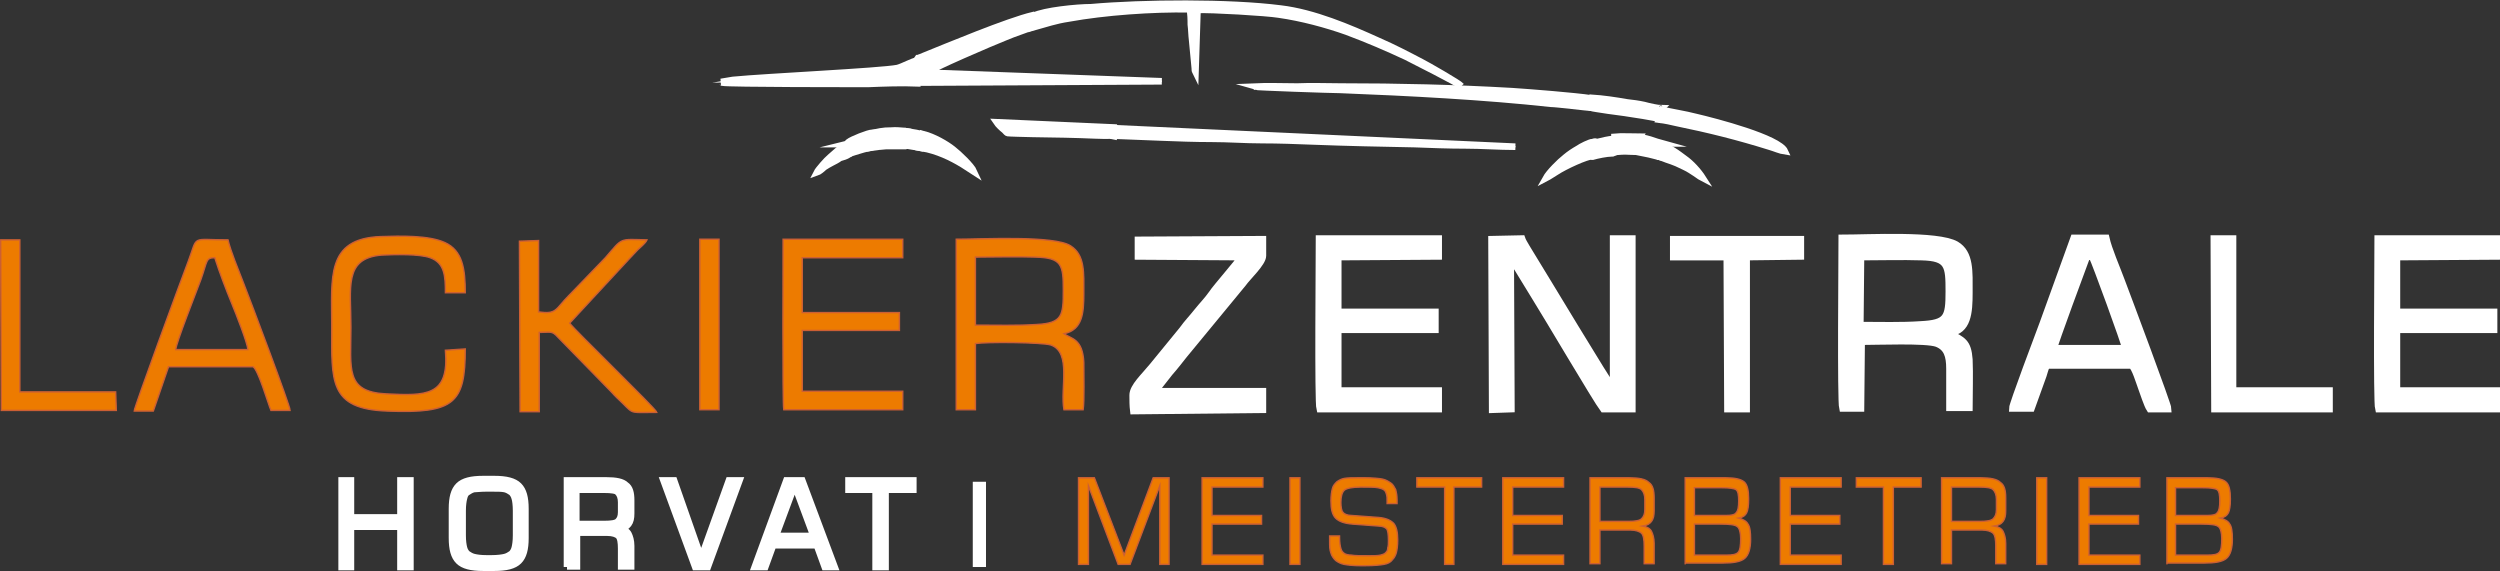 <?xml version="1.0" encoding="utf-8"?>
<!-- Generator: Adobe Illustrator 24.2.3, SVG Export Plug-In . SVG Version: 6.00 Build 0)  -->
<svg version="1.1" id="Ebene_1" xmlns="http://www.w3.org/2000/svg" xmlns:xlink="http://www.w3.org/1999/xlink" x="0px" y="0px"
	 viewBox="0 0 378.3 86.4" style="enable-background:new 0 0 378.3 86.4;" xml:space="preserve">
<rect x="0" y="0" width="378.3" height="86.4" fill="#333333" stroke="none"/>
<style type="text/css">
	.st0{fill-rule:evenodd;clip-rule:evenodd;fill:#ED7B00;}
	.st1{fill:#ED7B00;stroke:#CC5F34;stroke-width:0.216;stroke-miterlimit:22.926;}
	.st2{fill-rule:evenodd;clip-rule:evenodd;fill:#FFFFFF;stroke:#FFFFFF;stroke-miterlimit:10;}
	.st3{fill:#FFFFFF;stroke:#FFFFFF;stroke-width:0.216;stroke-miterlimit:22.926;}
	.st4{fill:#FFFFFF;stroke:#FFFFFF;stroke-miterlimit:10;}
	.st5{fill:#ED7B00;}
	.st6{fill:#FFFFFF;stroke:#FFFFFF;stroke-width:2;stroke-miterlimit:10;}
</style>
<path class="st0" d="M161,50.5c2.8-0.6,3-3.1,3-6.1c0-3.1,0.2-5.8-2-7.2c-2.5-1.6-13.4-1-17.3-1l0,25.8h2.9l0-10
	c1.5-0.3,10.2-0.2,11.4,0.2c3.2,1.1,1.4,6.6,2,9.8l2.9,0c0.2-1.1,0.1-5.8,0.1-7.2C163.8,51.2,162.1,51.3,161,50.5z M147.6,49.2
	l0-10.3c3,0,6.1-0.1,9.1,0c4,0.1,4.2,1.2,4.2,5c0,3.8-0.1,5-4,5.2C153.9,49.3,150.6,49.2,147.6,49.2z"/>
<path class="st1" d="M161,50.5c2.8-0.6,3-3.1,3-6.1c0-3.1,0.2-5.8-2-7.2c-2.5-1.6-13.4-1-17.3-1l0,25.8h2.9l0-10
	c1.5-0.3,10.2-0.2,11.4,0.2c3.2,1.1,1.4,6.6,2,9.8l2.9,0c0.2-1.1,0.1-5.8,0.1-7.2C163.8,51.2,162.1,51.3,161,50.5z M147.6,49.2
	l0-10.3c3,0,6.1-0.1,9.1,0c4,0.1,4.2,1.2,4.2,5c0,3.8-0.1,5-4,5.2C153.9,49.3,150.6,49.2,147.6,49.2z"/>
<path class="st0" d="M121.4,39l15.2,0v-2.8l-18.1,0c0,1.7-0.1,24.8,0.1,25.8l18,0l0-2.8l-15.2,0l0-9.2l14.7,0l0-2.7l-14.7,0
	L121.4,39z"/>
<path class="st1" d="M121.4,39l15.2,0v-2.8l-18.1,0c0,1.7-0.1,24.8,0.1,25.8l18,0l0-2.8l-15.2,0l0-9.2l14.7,0l0-2.7l-14.7,0
	L121.4,39z"/>
<path class="st0" d="M67.4,53c0.6,7-2.9,6.9-9,6.6c-6.2-0.3-5.3-3.8-5.3-10.1c0-6-1.1-10.4,4.6-10.9c1.9-0.1,5.8-0.2,7.4,0.4
	c2.2,0.8,2.3,2.8,2.3,5.3l3,0c0-3.6-0.4-6.4-3.1-7.6c-2.4-1.1-6.7-1-9.7-0.9c-8.3,0.3-7.4,6.2-7.4,13.6c0,8.2-0.5,12.5,8.4,12.8
	c10.2,0.4,11.8-1.2,11.8-9.4L67.4,53z"/>
<path class="st1" d="M67.4,53c0.6,7-2.9,6.9-9,6.6c-6.2-0.3-5.3-3.8-5.3-10.1c0-6-1.1-10.4,4.6-10.9c1.9-0.1,5.8-0.2,7.4,0.4
	c2.2,0.8,2.3,2.8,2.3,5.3l3,0c0-3.6-0.4-6.4-3.1-7.6c-2.4-1.1-6.7-1-9.7-0.9c-8.3,0.3-7.4,6.2-7.4,13.6c0,8.2-0.5,12.5,8.4,12.8
	c10.2,0.4,11.8-1.2,11.8-9.4L67.4,53z"/>
<path class="st0" d="M25.5,55.5l12.8,0c0.8,0.5,2.2,5.4,2.7,6.6l2.9,0c0-0.7-6-16.6-7.1-19.4c-0.7-1.8-1.9-4.7-2.3-6.4
	c-5.7,0-4.5-0.8-6,3.2c-1.3,3.4-8.2,22.2-8.2,22.7l2.9,0L25.5,55.5z M26.6,52.9c0-0.9,3.1-8.7,3.8-10.6c1-2.8,0.7-3.3,2.1-3.3
	c0.7,2.2,1.7,4.8,2.6,7c0.5,1.2,2.4,6,2.4,6.9L26.6,52.9z"/>
<path class="st1" d="M25.5,55.5l12.8,0c0.8,0.5,2.2,5.4,2.7,6.6l2.9,0c0-0.7-6-16.6-7.1-19.4c-0.7-1.8-1.9-4.7-2.3-6.4
	c-5.7,0-4.5-0.8-6,3.2c-1.3,3.4-8.2,22.2-8.2,22.7l2.9,0L25.5,55.5z M26.6,52.9c0-0.9,3.1-8.7,3.8-10.6c1-2.8,0.7-3.3,2.1-3.3
	c0.7,2.2,1.7,4.8,2.6,7c0.5,1.2,2.4,6,2.4,6.9L26.6,52.9z"/>
<path class="st0" d="M95,39.4c0.6-0.6,0.9-1,1.5-1.6c0.5-0.5,1.1-0.9,1.4-1.5c-4.3-0.1-3.6-0.4-6.3,2.7l-5.5,5.7
	c-2.1,2.1-1.8,2.9-4.6,2.5l0-10.8l-2.9,0.1l0.1,25.8l2.9,0l0-12c1.7,0,1.9-0.3,2.8,0.7l8.2,8.4c0.5,0.6,1.1,1.1,1.7,1.7
	c1.6,1.6,1.1,1.3,5.1,1.3c-0.2-0.6-12.5-12.5-13.2-13.5L95,39.4z"/>
<path class="st1" d="M95,39.4c0.6-0.6,0.9-1,1.5-1.6c0.5-0.5,1.1-0.9,1.4-1.5c-4.3-0.1-3.6-0.4-6.3,2.7l-5.5,5.7
	c-2.1,2.1-1.8,2.9-4.6,2.5l0-10.8l-2.9,0.1l0.1,25.8l2.9,0l0-12c1.7,0,1.9-0.3,2.8,0.7l8.2,8.4c0.5,0.6,1.1,1.1,1.7,1.7
	c1.6,1.6,1.1,1.3,5.1,1.3c-0.2-0.6-12.5-12.5-13.2-13.5L95,39.4z"/>
<polygon class="st0" points="0.2,62.1 17.6,62.1 17.5,59.3 3,59.3 3,36.3 0.1,36.3 "/>
<polygon class="st1" points="0.2,62.1 17.6,62.1 17.5,59.3 3,59.3 3,36.3 0.1,36.3 "/>
<rect x="105.9" y="36.2" class="st0" width="2.9" height="25.8"/>
<rect x="105.9" y="36.2" class="st1" width="2.9" height="25.8"/>
<path class="st2" d="M228.6,39.3c0,0,0.1,0.1,0.1,0.1l0.3,0.3c0.1,0.1,0.2,0.2,0.3,0.4l3,4.9c1.4,2.2,9.3,15.6,10.3,16.9l4.4,0
	l0-25.8l-2.9,0l0,22.6c-0.5-0.4-10.7-17.4-12.2-19.8c-0.4-0.7-1.4-2.2-1.6-2.8l-4.6,0.1l0.1,25.8l2.9-0.1L228.6,39.3z"/>
<path class="st3" d="M228.6,39.3c0,0,0.1,0.1,0.1,0.1l0.3,0.3c0.1,0.1,0.2,0.2,0.3,0.4l3,4.9c1.4,2.2,9.3,15.6,10.3,16.9l4.4,0
	l0-25.8l-2.9,0l0,22.6c-0.5-0.4-10.7-17.4-12.2-19.8c-0.4-0.7-1.4-2.2-1.6-2.8l-4.6,0.1l0.1,25.8l2.9-0.1L228.6,39.3z"/>
<path class="st2" d="M295,50.4c2.8-0.3,3-3.1,3-6.1c0-3.2,0.2-6-2-7.3c-2.8-1.6-13.3-1-17.3-1c0,3.2-0.2,24.6,0.1,25.8l2.8,0
	l0.1-10.1c2.3,0,9.8-0.3,11.4,0.3c1.5,0.6,1.9,1.8,1.9,3.8c0,2,0,3.9,0,5.9l3,0c0-2.3,0.1-5.1,0-7.3C297.8,51.7,297,51.5,295,50.4z
	 M281.6,38.9c3,0,6.2-0.1,9.2,0c4,0.1,4.1,1.3,4.1,5.2c0,4-0.3,4.8-4.3,5c-2.9,0.2-6.1,0.1-9.1,0.1L281.6,38.9z"/>
<path class="st3" d="M295,50.4c2.8-0.3,3-3.1,3-6.1c0-3.2,0.2-6-2-7.3c-2.8-1.6-13.3-1-17.3-1c0,3.2-0.2,24.6,0.1,25.8l2.8,0
	l0.1-10.1c2.3,0,9.8-0.3,11.4,0.3c1.5,0.6,1.9,1.8,1.9,3.8c0,2,0,3.9,0,5.9l3,0c0-2.3,0.1-5.1,0-7.3C297.8,51.7,297,51.5,295,50.4z
	 M281.6,38.9c3,0,6.2-0.1,9.2,0c4,0.1,4.1,1.3,4.1,5.2c0,4-0.3,4.8-4.3,5c-2.9,0.2-6.1,0.1-9.1,0.1L281.6,38.9z"/>
<path class="st2" d="M202.5,38.9l15.2-0.1l0-2.7l-18.1,0c0,3.1-0.2,24.7,0.1,25.8l18,0l0-2.8l-15.2,0l0-9.2l14.7,0l0-2.7l-14.7,0
	L202.5,38.9z"/>
<path class="st3" d="M202.5,38.9l15.2-0.1l0-2.7l-18.1,0c0,3.1-0.2,24.7,0.1,25.8l18,0l0-2.8l-15.2,0l0-9.2l14.7,0l0-2.7l-14.7,0
	L202.5,38.9z"/>
<path class="st2" d="M362.7,38.9l15.2-0.1l0-2.7l-18.1,0c0,3.1-0.2,24.7,0.1,25.8l18,0l0-2.8l-15.2,0l0-9.2l14.7,0l0-2.7l-14.7,0
	L362.7,38.9z"/>
<path class="st3" d="M362.7,38.9l15.2-0.1l0-2.7l-18.1,0c0,3.1-0.2,24.7,0.1,25.8l18,0l0-2.8l-15.2,0l0-9.2l14.7,0l0-2.7l-14.7,0
	L362.7,38.9z"/>
<path class="st2" d="M309.2,56.8c0.3-0.9,0.3-1.4,0.8-1.5l12.5,0c0.5,0.1,1.3,2.8,1.5,3.3c0.3,0.8,0.9,2.7,1.3,3.3h2.8
	c0-0.6-6-16.6-7.1-19.5c-0.7-1.9-1.9-4.6-2.3-6.4l-4.9,0l-4.7,13c-0.6,1.6-4.6,12.2-4.6,12.8l2.9,0L309.2,56.8z M310.8,52.7
	c0.1-0.7,4.4-12.3,5-13.9l0.8,0.1c0.4,0.7,5,13.3,5,13.8L310.8,52.7z"/>
<path class="st3" d="M309.2,56.8c0.3-0.9,0.3-1.4,0.8-1.5l12.5,0c0.5,0.1,1.3,2.8,1.5,3.3c0.3,0.8,0.9,2.7,1.3,3.3h2.8
	c0-0.6-6-16.6-7.1-19.5c-0.7-1.9-1.9-4.6-2.3-6.4l-4.9,0l-4.7,13c-0.6,1.6-4.6,12.2-4.6,12.8l2.9,0L309.2,56.8z M310.8,52.7
	c0.1-0.7,4.4-12.3,5-13.9l0.8,0.1c0.4,0.7,5,13.3,5,13.8L310.8,52.7z"/>
<path class="st2" d="M191.1,62l0-2.8l-16.3,0l2.2-2.8c0.8-0.9,1.4-1.7,2.2-2.7l8.9-10.8c0.7-1,3-3.1,3-4.2c0-0.8,0-1.6,0-2.5
	l-18.9,0.1l0,2.5l15.6,0.1c-0.3,0.6-3.9,4.7-4.4,5.5c-0.7,1-1.5,1.8-2.3,2.8c-0.7,0.9-1.5,1.7-2.2,2.7l-4.5,5.5
	c-1.3,1.6-3,3.1-3,4.4c0,0.7,0,1.6,0.1,2.4L191.1,62z"/>
<path class="st3" d="M191.1,62l0-2.8l-16.3,0l2.2-2.8c0.8-0.9,1.4-1.7,2.2-2.7l8.9-10.8c0.7-1,3-3.1,3-4.2c0-0.8,0-1.6,0-2.5
	l-18.9,0.1l0,2.5l15.6,0.1c-0.3,0.6-3.9,4.7-4.4,5.5c-0.7,1-1.5,1.8-2.3,2.8c-0.7,0.9-1.5,1.7-2.2,2.7l-4.5,5.5
	c-1.3,1.6-3,3.1-3,4.4c0,0.7,0,1.6,0.1,2.4L191.1,62z"/>
<polygon class="st2" points="253.2,38.9 261.3,38.9 261.4,61.9 264.3,61.9 264.3,38.9 272.5,38.8 272.5,36.2 253.2,36.2 "/>
<polygon class="st3" points="253.2,38.9 261.3,38.9 261.4,61.9 264.3,61.9 264.3,38.9 272.5,38.8 272.5,36.2 253.2,36.2 "/>
<polygon class="st2" points="335.1,61.9 352.5,61.9 352.5,59.1 337.9,59.1 337.9,36.1 335,36.1 "/>
<polygon class="st3" points="335.1,61.9 352.5,61.9 352.5,59.1 337.9,59.1 337.9,36.1 335,36.1 "/>
<path class="st2" d="M244.3,20.7c0,0.6,0.1,1.2,0.1,1.9c0.1,0,0,0,0.1,0.1c0.2,0.1-0.1,0,0.1,0c0,0-0.1,0.1-0.1,0.1L244,23
	c0,0,0,0-0.1,0c0.7,0,1.3-0.1,2-0.1c0.4,0,1.5,0.1,1.8,0l0.3-0.1c0-0.4-0.1-1.8,0.1-2.1C247.4,20.7,245.2,20.6,244.3,20.7z"/>
<path class="st3" d="M244.3,20.7c0,0.6,0.1,1.2,0.1,1.9c0.1,0,0,0,0.1,0.1c0.2,0.1-0.1,0,0.1,0c0,0-0.1,0.1-0.1,0.1L244,23
	c0,0,0,0-0.1,0c0.7,0,1.3-0.1,2-0.1c0.4,0,1.5,0.1,1.8,0l0.3-0.1c0-0.4-0.1-1.8,0.1-2.1C247.4,20.7,245.2,20.6,244.3,20.7z"/>
<path class="st2" d="M134.3,22.1l2.7,0c0.3-0.1,0.2,0,0.4-0.1l0-2.1c-0.5-0.1-2.6-0.3-3.1,0c0.3,0.1,0.7,0.1,1.1,0.1
	c-0.2-0.1-0.1-0.1-0.1,0.1l0,1.8c0,0.3,0,0.1,0.1,0.1c-0.2,0-0.4,0-0.6,0C134.3,21.9,134.4,22,134.3,22.1z"/>
<path class="st3" d="M134.3,22.1l2.7,0c0.3-0.1,0.2,0,0.4-0.1l0-2.1c-0.5-0.1-2.6-0.3-3.1,0c0.3,0.1,0.7,0.1,1.1,0.1
	c-0.2-0.1-0.1-0.1-0.1,0.1l0,1.8c0,0.3,0,0.1,0.1,0.1c-0.2,0-0.4,0-0.6,0C134.3,21.9,134.4,22,134.3,22.1z"/>
<path class="st2" d="M128.1,21.8c0.4-0.1,0.1,0,0.2,0c0,0.1,0,0,0,0.1l0.1,1.4c0.6-0.2,1.2-0.4,1.9-0.6c0.6-0.2,1.3-0.3,1.9-0.5
	c0.3-0.3-0.1-1.6,0.1-2.1l-0.3,0c-0.6,0-3.1,1-3.6,1.4L128.1,21.8C128.2,21.8,128.1,21.8,128.1,21.8z"/>
<path class="st3" d="M128.1,21.8c0.4-0.1,0.1,0,0.2,0c0,0.1,0,0,0,0.1l0.1,1.4c0.6-0.2,1.2-0.4,1.9-0.6c0.6-0.2,1.3-0.3,1.9-0.5
	c0.3-0.3-0.1-1.6,0.1-2.1l-0.3,0c-0.6,0-3.1,1-3.6,1.4L128.1,21.8C128.2,21.8,128.1,21.8,128.1,21.8z"/>
<path class="st2" d="M251.1,18.1c0.8,0.1,1.8,0.3,2.6,0.5c4.9,1,9.3,2.1,14.1,3.6c0.7,0.2,1.6,0.6,2.3,0.7c-0.9-2-10.5-4.5-13.5-5.2
	c-1.5-0.4-4-0.8-5.2-1.1c-0.1,0.1,0,0-0.1,0.2c0,0,0,0.2,0,0.2C251.3,18.3,251.4,17.5,251.1,18.1z"/>
<path class="st3" d="M251.1,18.1c0.8,0.1,1.8,0.3,2.6,0.5c4.9,1,9.3,2.1,14.1,3.6c0.7,0.2,1.6,0.6,2.3,0.7c-0.9-2-10.5-4.5-13.5-5.2
	c-1.5-0.4-4-0.8-5.2-1.1c-0.1,0.1,0,0-0.1,0.2c0,0,0,0.2,0,0.2C251.3,18.3,251.4,17.5,251.1,18.1z"/>
<path class="st2" d="M139.5,22.4c2.3,0.4,4.4,1.4,6.2,2.5l1.7,1.1c-0.4-0.9-2.3-2.7-3.2-3.4c-1-0.8-2.9-1.9-4.5-2.3
	c0,0.3-0.1,0.2-0.1,0.5V22C139.6,22.3,139.7,22.2,139.5,22.4z"/>
<path class="st3" d="M139.5,22.4c2.3,0.4,4.4,1.4,6.2,2.5l1.7,1.1c-0.4-0.9-2.3-2.7-3.2-3.4c-1-0.8-2.9-1.9-4.5-2.3
	c0,0.3-0.1,0.2-0.1,0.5V22C139.6,22.3,139.7,22.2,139.5,22.4z"/>
<path class="st2" d="M251.3,23.8c1.5,0.6,1.7,0.5,3.5,1.4c1.3,0.6,2.5,1.6,2.9,1.8c-0.7-1.1-1.8-2.3-2.8-3c-0.7-0.5-0.9-0.7-1.7-1.2
	c-0.6-0.4-1.2-0.6-2-1l-0.3,0l0.1,0.2c0,0,0,0,0,0.1c0.1,0.5-0.1,1,0.1,1.6C251.4,23.7,251.4,23.5,251.3,23.8z"/>
<path class="st3" d="M251.3,23.8c1.5,0.6,1.7,0.5,3.5,1.4c1.3,0.6,2.5,1.6,2.9,1.8c-0.7-1.1-1.8-2.3-2.8-3c-0.7-0.5-0.9-0.7-1.7-1.2
	c-0.6-0.4-1.2-0.6-2-1l-0.3,0l0.1,0.2c0,0,0,0,0,0.1c0.1,0.5-0.1,1,0.1,1.6C251.4,23.7,251.4,23.5,251.3,23.8z"/>
<path class="st2" d="M168,20.5l0.7,0c0-0.2,0-0.4,0-0.6c0-0.3,0.1-0.4,0-0.6l-17.9-0.8c0.2,0.3,0.8,0.9,1.2,1.2
	c0.6,0.6,0.1,0.4,2,0.5c2.9,0.1,6.6,0.1,9.4,0.2C164,20.4,167.4,20.6,168,20.5z"/>
<path class="st3" d="M168,20.5l0.7,0c0-0.2,0-0.4,0-0.6c0-0.3,0.1-0.4,0-0.6l-17.9-0.8c0.2,0.3,0.8,0.9,1.2,1.2
	c0.6,0.6,0.1,0.4,2,0.5c2.9,0.1,6.6,0.1,9.4,0.2C164,20.4,167.4,20.6,168,20.5z"/>
<path class="st2" d="M128.4,23.4l-0.1-1.4c0-0.1,0,0,0-0.1c-0.1,0,0.1-0.1-0.2,0c-0.6,0.1-2,1.5-2.5,1.9c-0.5,0.4-1.8,1.9-2,2.3
	c0.3-0.1,0.8-0.5,1.1-0.8c0.3-0.2,0.8-0.5,1.2-0.7c0.4-0.2,0.8-0.4,1.2-0.7C127.5,23.8,128.1,23.6,128.4,23.4z"/>
<path class="st3" d="M128.4,23.4l-0.1-1.4c0-0.1,0,0,0-0.1c-0.1,0,0.1-0.1-0.2,0c-0.6,0.1-2,1.5-2.5,1.9c-0.5,0.4-1.8,1.9-2,2.3
	c0.3-0.1,0.8-0.5,1.1-0.8c0.3-0.2,0.8-0.5,1.2-0.7c0.4-0.2,0.8-0.4,1.2-0.7C127.5,23.8,128.1,23.6,128.4,23.4z"/>
<path class="st2" d="M240.7,16.3l0.1,0c0-0.4-0.1-1.1,0.1-1.4c-2.8-0.4-9.1-0.9-12.1-1.1c-8.7-0.5-17.2-0.7-25.9-0.7
	c-2.2,0-4.4-0.1-6.6,0c-2.2,0-4.4-0.1-6.6,0c0.3,0.1,11.8,0.5,13.1,0.5c10.3,0.4,21.8,1,31.9,2.1C235.5,15.7,240.4,16.3,240.7,16.3z
	"/>
<path class="st3" d="M240.7,16.3l0.1,0c0-0.4-0.1-1.1,0.1-1.4c-2.8-0.4-9.1-0.9-12.1-1.1c-8.7-0.5-17.2-0.7-25.9-0.7
	c-2.2,0-4.4-0.1-6.6,0c-2.2,0-4.4-0.1-6.6,0c0.3,0.1,11.8,0.5,13.1,0.5c10.3,0.4,21.8,1,31.9,2.1C235.5,15.7,240.4,16.3,240.7,16.3z
	"/>
<path class="st2" d="M168,20.5l7.6,0.3c2.6,0.1,5.1,0.2,7.7,0.2c2.6,0,5.1,0.2,7.7,0.2c2.5,0,5.2,0.1,7.7,0.2
	c5.1,0.2,10.2,0.3,15.3,0.4c2.6,0.1,5.2,0.2,7.7,0.2c2.5,0,5.1,0.2,7.6,0.2l-60.8-2.8c0.1,0.2,0,0.2,0,0.6c0,0.2,0,0.4,0,0.6
	L168,20.5z"/>
<path class="st3" d="M168,20.5l7.6,0.3c2.6,0.1,5.1,0.2,7.7,0.2c2.6,0,5.1,0.2,7.7,0.2c2.5,0,5.2,0.1,7.7,0.2
	c5.1,0.2,10.2,0.3,15.3,0.4c2.6,0.1,5.2,0.2,7.7,0.2c2.5,0,5.1,0.2,7.6,0.2l-60.8-2.8c0.1,0.2,0,0.2,0,0.6c0,0.2,0,0.4,0,0.6
	L168,20.5z"/>
<path class="st2" d="M132,20.2l0.3,0c-0.3,0.5,0.1,1.8-0.1,2.1l2.2-0.3c0.1-0.1,0-0.1,0.6-0.1c0.2,0,0.4,0,0.6,0c0,0,0,0.2-0.1-0.1
	l0-1.8c0.1-0.2-0.1-0.2,0.1-0.1c-0.4,0-0.8,0-1.1-0.1C134.1,19.7,132.3,20,132,20.2z"/>
<path class="st3" d="M132,20.2l0.3,0c-0.3,0.5,0.1,1.8-0.1,2.1l2.2-0.3c0.1-0.1,0-0.1,0.6-0.1c0.2,0,0.4,0,0.6,0c0,0,0,0.2-0.1-0.1
	l0-1.8c0.1-0.2-0.1-0.2,0.1-0.1c-0.4,0-0.8,0-1.1-0.1C134.1,19.7,132.3,20,132,20.2z"/>
<path class="st2" d="M138.8,12.6c0-0.3,0.1,0,0.1-0.3c-0.1-0.6-0.1-0.7-0.1-1.3l0-1.4c0.1-0.3,0.1-0.1,0.1-0.4l-0.2,0
	c-0.5,0-2.1,0.9-2.9,1.1c-2.5,0.5-19.7,1.3-24.9,1.8l-1.8,0.3c0.1,0,0,0,0.2,0.1c1,0.2,20.4,0.2,22,0.2
	C133.8,12.6,136.4,12.5,138.8,12.6z"/>
<path class="st3" d="M138.8,12.6c0-0.3,0.1,0,0.1-0.3c-0.1-0.6-0.1-0.7-0.1-1.3l0-1.4c0.1-0.3,0.1-0.1,0.1-0.4l-0.2,0
	c-0.5,0-2.1,0.9-2.9,1.1c-2.5,0.5-19.7,1.3-24.9,1.8l-1.8,0.3c0.1,0,0,0,0.2,0.1c1,0.2,20.4,0.2,22,0.2
	C133.8,12.6,136.4,12.5,138.8,12.6z"/>
<path class="st2" d="M241.1,23.6c-0.2,0-0.1,0-0.1-0.2l0-0.9c0-0.2,0-0.4,0-0.6c0-0.1,0-0.1,0-0.2l0-0.2c-0.4,0-1.8,0.7-2.2,1
	c-0.7,0.4-1.3,0.8-1.9,1.3c-0.9,0.7-2.5,2.3-3,3.2c0.2-0.1,0.6-0.4,0.8-0.5c0.3-0.2,0.5-0.3,0.8-0.5
	C236.7,25.2,240.1,23.6,241.1,23.6z"/>
<path class="st3" d="M241.1,23.6c-0.2,0-0.1,0-0.1-0.2l0-0.9c0-0.2,0-0.4,0-0.6c0-0.1,0-0.1,0-0.2l0-0.2c-0.4,0-1.8,0.7-2.2,1
	c-0.7,0.4-1.3,0.8-1.9,1.3c-0.9,0.7-2.5,2.3-3,3.2c0.2-0.1,0.6-0.4,0.8-0.5c0.3-0.2,0.5-0.3,0.8-0.5
	C236.7,25.2,240.1,23.6,241.1,23.6z"/>
<path class="st2" d="M156.4,2.4C156.4,2.4,156.4,2.4,156.4,2.4c0,0.1,0.1,0,0.1,0.4c0,0.4-0.1,0.6,0.1,0.9l0,0.1c0,0,0,0.1,0,0.1
	l-0.1,0.2c1.8-0.5,3.2-1,5.2-1.3c5.5-1,12.7-1.5,18.3-1.4c0.2,0.5,0.2,1.7,0.2,2.3c0.1,0.8,0.1,1.6,0.2,2.4l0.4,4.2
	c0,0.2,0,0.4,0.1,0.6l0.3-9.4c2-0.1,10.5,0.4,12.3,0.7c3.5,0.5,7.2,1.5,10.3,2.6c3.2,1.2,6,2.4,9,3.8c1,0.5,7.9,4,8.3,4.4
	c-0.3-0.4-5.2-3.2-6-3.6c-2.1-1.1-4.2-2.2-6.5-3.2c-4.4-2-9.8-4.3-14.8-4.9c-7.8-1-20.8-0.9-28.7-0.2C163,1.1,158,1.6,156.4,2.4z"/>
<path class="st3" d="M156.4,2.4C156.4,2.4,156.4,2.4,156.4,2.4c0,0.1,0.1,0,0.1,0.4c0,0.4-0.1,0.6,0.1,0.9l0,0.1c0,0,0,0.1,0,0.1
	l-0.1,0.2c1.8-0.5,3.2-1,5.2-1.3c5.5-1,12.7-1.5,18.3-1.4c0.2,0.5,0.2,1.7,0.2,2.3c0.1,0.8,0.1,1.6,0.2,2.4l0.4,4.2
	c0,0.2,0,0.4,0.1,0.6l0.3-9.4c2-0.1,10.5,0.4,12.3,0.7c3.5,0.5,7.2,1.5,10.3,2.6c3.2,1.2,6,2.4,9,3.8c1,0.5,7.9,4,8.3,4.4
	c-0.3-0.4-5.2-3.2-6-3.6c-2.1-1.1-4.2-2.2-6.5-3.2c-4.4-2-9.8-4.3-14.8-4.9c-7.8-1-20.8-0.9-28.7-0.2C163,1.1,158,1.6,156.4,2.4z"/>
<path class="st2" d="M240.7,16.3c0.2,0.1,5.1,0.8,5.3,0.8c0.8,0.1,4.6,0.7,5.1,0.9c0.3-0.6,0.2,0.2,0.2-1.2c0,0,0-0.2,0-0.2
	c0.1-0.3,0-0.1,0.1-0.2c-0.5,0-1.9-0.3-2.6-0.5c-0.9-0.2-1.7-0.3-2.6-0.4c-1.7-0.3-3.7-0.6-5.4-0.7c-0.2,0.3-0.1,1-0.1,1.4
	L240.7,16.3z"/>
<path class="st3" d="M240.7,16.3c0.2,0.1,5.1,0.8,5.3,0.8c0.8,0.1,4.6,0.7,5.1,0.9c0.3-0.6,0.2,0.2,0.2-1.2c0,0,0-0.2,0-0.2
	c0.1-0.3,0-0.1,0.1-0.2c-0.5,0-1.9-0.3-2.6-0.5c-0.9-0.2-1.7-0.3-2.6-0.4c-1.7-0.3-3.7-0.6-5.4-0.7c-0.2,0.3-0.1,1-0.1,1.4
	L240.7,16.3z"/>
<path class="st2" d="M247.8,23l1,0.2c1.1,0.2,1.6,0.4,2.6,0.6c0.1-0.2,0,0,0-0.2c-0.3-0.5,0-1.1-0.1-1.6c0,0,0,0,0-0.1l-0.1-0.2
	l0.3,0c-1.1-0.3-1.9-0.7-3.2-0.9c-0.2,0.3-0.1,1.7-0.1,2.1L247.8,23z"/>
<path class="st3" d="M247.8,23l1,0.2c1.1,0.2,1.6,0.4,2.6,0.6c0.1-0.2,0,0,0-0.2c-0.3-0.5,0-1.1-0.1-1.6c0,0,0,0,0-0.1l-0.1-0.2
	l0.3,0c-1.1-0.3-1.9-0.7-3.2-0.9c-0.2,0.3-0.1,1.7-0.1,2.1L247.8,23z"/>
<path class="st2" d="M137.1,22l2.4,0.4c0.2-0.2,0.1-0.1,0.1-0.4v-1.1c0-0.3,0.1-0.2,0.1-0.5c-0.5-0.2-1.6-0.4-2.3-0.5l0,2.1
	C137.3,22,137.3,22,137.1,22z"/>
<path class="st3" d="M137.1,22l2.4,0.4c0.2-0.2,0.1-0.1,0.1-0.4v-1.1c0-0.3,0.1-0.2,0.1-0.5c-0.5-0.2-1.6-0.4-2.3-0.5l0,2.1
	C137.3,22,137.3,22,137.1,22z"/>
<path class="st2" d="M138.7,9.1l0.2,0c0,0.2-0.1,0.1-0.1,0.4l0,1.4c0,0.6-0.1,0.8,0.1,1.3c0.1,0.3,0,0-0.1,0.3l37-0.2l-35.5-1.3
	c0.3-0.5,10.1-4.7,11.9-5.4c1.4-0.6,2.8-1,4.2-1.6l0.1-0.2c0,0,0-0.1,0-0.1l0-0.1c-0.1-0.3-0.1-0.5-0.1-0.9c0-0.4,0-0.3-0.1-0.4
	c0,0,0,0,0,0c-3.8,0.9-12.9,4.7-17.1,6.4c-0.1,0-0.2,0.1-0.3,0.1L138.7,9.1z"/>
<path class="st3" d="M138.7,9.1l0.2,0c0,0.2-0.1,0.1-0.1,0.4l0,1.4c0,0.6-0.1,0.8,0.1,1.3c0.1,0.3,0,0-0.1,0.3l37-0.2l-35.5-1.3
	c0.3-0.5,10.1-4.7,11.9-5.4c1.4-0.6,2.8-1,4.2-1.6l0.1-0.2c0,0,0-0.1,0-0.1l0-0.1c-0.1-0.3-0.1-0.5-0.1-0.9c0-0.4,0-0.3-0.1-0.4
	c0,0,0,0,0,0c-3.8,0.9-12.9,4.7-17.1,6.4c-0.1,0-0.2,0.1-0.3,0.1L138.7,9.1z"/>
<path class="st2" d="M240.9,21.6l0,0.2c0,0.1,0,0.1,0,0.2c0,0.2,0,0.4,0,0.6l0,0.9c0,0.2-0.1,0.2,0.1,0.2c0.7-0.2,2.1-0.5,2.9-0.5
	c0,0,0,0,0.1,0l0.5-0.2c0,0,0.1-0.1,0.1-0.1c-0.1,0,0.2,0.1-0.1,0c-0.1,0-0.1,0-0.1,0c0-0.7,0-1.3-0.1-1.9c-1,0.1-1.8,0.3-2.6,0.5
	C241.4,21.4,241.1,21.4,240.9,21.6z"/>
<path class="st3" d="M240.9,21.6l0,0.2c0,0.1,0,0.1,0,0.2c0,0.2,0,0.4,0,0.6l0,0.9c0,0.2-0.1,0.2,0.1,0.2c0.7-0.2,2.1-0.5,2.9-0.5
	c0,0,0,0,0.1,0l0.5-0.2c0,0,0.1-0.1,0.1-0.1c-0.1,0,0.2,0.1-0.1,0c-0.1,0-0.1,0-0.1,0c0-0.7,0-1.3-0.1-1.9c-1,0.1-1.8,0.3-2.6,0.5
	C241.4,21.4,241.1,21.4,240.9,21.6z"/>
<polygon class="st4" points="51.7,85.8 51.7,72.7 53.1,72.7 53.1,78.3 60.6,78.3 60.6,72.7 62.1,72.7 62.1,85.8 60.6,85.8 
	60.6,79.7 53.1,79.7 53.1,85.8 "/>
<polygon class="st3" points="51.7,85.8 51.7,72.7 53.1,72.7 53.1,78.3 60.6,78.3 60.6,72.7 62.1,72.7 62.1,85.8 60.6,85.8 
	60.6,79.7 53.1,79.7 53.1,85.8 "/>
<path class="st4" d="M85.8,85.8V72.7h5.9c1.5,0,2.5,0.2,3,0.7c0.6,0.4,0.8,1.2,0.8,2.3v2c0,0.7-0.1,1.2-0.4,1.6
	c-0.3,0.4-0.7,0.6-1.3,0.7c0.6,0.1,1.1,0.4,1.3,0.8c0.2,0.4,0.4,1,0.4,1.8v3.1h-1.5v-2.7c0-0.9-0.1-1.6-0.4-1.9
	c-0.3-0.3-0.9-0.5-1.7-0.5h-4.6v5.1H85.8z M91.4,74.1h-4.2v5.2h4.2c1.1,0,1.8-0.1,2.1-0.4c0.3-0.3,0.5-0.7,0.5-1.4v-1.5
	c0-0.7-0.2-1.2-0.5-1.5C93.3,74.2,92.5,74.1,91.4,74.1z M68.4,77c0-1.7,0.3-2.8,1-3.5c0.7-0.7,1.9-1,3.7-1h1.7c1.8,0,3,0.3,3.7,1
	c0.7,0.7,1,1.8,1,3.5v4.4c0,1.7-0.3,2.8-1,3.5c-0.7,0.7-1.9,1-3.7,1h-1.7c-1.8,0-3-0.3-3.7-1c-0.7-0.7-1-1.8-1-3.5V77z M74.4,73.9
	h-0.8c-0.9,0-1.6,0.1-1.9,0.1c-0.4,0.1-0.7,0.3-1,0.5c-0.3,0.2-0.4,0.5-0.5,0.9c-0.1,0.4-0.2,1-0.2,1.9v3.7c0,0.9,0.1,1.5,0.2,1.9
	c0.1,0.4,0.3,0.7,0.5,0.9c0.3,0.2,0.6,0.4,1,0.5c0.4,0.1,1,0.2,1.9,0.2h0.8c0.9,0,1.6-0.1,2-0.2c0.4-0.1,0.7-0.3,1-0.5
	c0.2-0.2,0.4-0.5,0.5-0.9c0.1-0.4,0.2-1,0.2-1.9v-3.7c0-0.9-0.1-1.6-0.2-1.9c-0.1-0.4-0.3-0.7-0.5-0.9c-0.3-0.2-0.6-0.4-1-0.5
	C75.9,73.9,75.3,73.9,74.4,73.9z"/>
<path class="st3" d="M85.8,85.8V72.7h5.9c1.5,0,2.5,0.2,3,0.7c0.6,0.4,0.8,1.2,0.8,2.3v2c0,0.7-0.1,1.2-0.4,1.6
	c-0.3,0.4-0.7,0.6-1.3,0.7c0.6,0.1,1.1,0.4,1.3,0.8c0.2,0.4,0.4,1,0.4,1.8v3.1h-1.5v-2.7c0-0.9-0.1-1.6-0.4-1.9
	c-0.3-0.3-0.9-0.5-1.7-0.5h-4.6v5.1H85.8z M91.4,74.1h-4.2v5.2h4.2c1.1,0,1.8-0.1,2.1-0.4c0.3-0.3,0.5-0.7,0.5-1.4v-1.5
	c0-0.7-0.2-1.2-0.5-1.5C93.3,74.2,92.5,74.1,91.4,74.1z M68.4,77c0-1.7,0.3-2.8,1-3.5c0.7-0.7,1.9-1,3.7-1h1.7c1.8,0,3,0.3,3.7,1
	c0.7,0.7,1,1.8,1,3.5v4.4c0,1.7-0.3,2.8-1,3.5c-0.7,0.7-1.9,1-3.7,1h-1.7c-1.8,0-3-0.3-3.7-1c-0.7-0.7-1-1.8-1-3.5V77z M74.4,73.9
	h-0.8c-0.9,0-1.6,0.1-1.9,0.1c-0.4,0.1-0.7,0.3-1,0.5c-0.3,0.2-0.4,0.5-0.5,0.9c-0.1,0.4-0.2,1-0.2,1.9v3.7c0,0.9,0.1,1.5,0.2,1.9
	c0.1,0.4,0.3,0.7,0.5,0.9c0.3,0.2,0.6,0.4,1,0.5c0.4,0.1,1,0.2,1.9,0.2h0.8c0.9,0,1.6-0.1,2-0.2c0.4-0.1,0.7-0.3,1-0.5
	c0.2-0.2,0.4-0.5,0.5-0.9c0.1-0.4,0.2-1,0.2-1.9v-3.7c0-0.9-0.1-1.6-0.2-1.9c-0.1-0.4-0.3-0.7-0.5-0.9c-0.3-0.2-0.6-0.4-1-0.5
	C75.9,73.9,75.3,73.9,74.4,73.9z"/>
<polygon class="st4" points="100.4,72.7 102,72.7 106.1,84.4 110.3,72.7 111.9,72.7 107.1,85.8 105.2,85.8 "/>
<polygon class="st3" points="100.4,72.7 102,72.7 106.1,84.4 110.3,72.7 111.9,72.7 107.1,85.8 105.2,85.8 "/>
<path class="st4" d="M114.2,85.8l4.8-13.1h2.4l4.9,13.1h-1.5l-1.2-3.3h-6.6l-1.2,3.3H114.2z M117.4,81.1h5.7l-2.6-7H120L117.4,81.1z
	"/>
<path class="st3" d="M114.2,85.8l4.8-13.1h2.4l4.9,13.1h-1.5l-1.2-3.3h-6.6l-1.2,3.3H114.2z M117.4,81.1h5.7l-2.6-7H120L117.4,81.1z
	"/>
<polygon class="st4" points="128.4,74.1 128.4,72.7 138.2,72.7 138.2,74.1 134,74.1 134,85.8 132.5,85.8 132.5,74.1 "/>
<polygon class="st3" points="128.4,74.1 128.4,72.7 138.2,72.7 138.2,74.1 134,74.1 134,85.8 132.5,85.8 132.5,74.1 "/>
<path class="st5" d="M181.9,85.4V72.3h9.2v1.4h-7.7V78h7.5v1.3h-7.5V84h7.7v1.4H181.9z M163.2,85.4V72.3h2.4l4.5,11.7l4.4-11.7h2.4
	v13.1h-1.4V73.5L171,85.4h-1.8l-4.5-11.9v11.9H163.2z"/>
<path class="st1" d="M181.9,85.4V72.3h9.2v1.4h-7.7V78h7.5v1.3h-7.5V84h7.7v1.4H181.9z M163.2,85.4V72.3h2.4l4.5,11.7l4.4-11.7h2.4
	v13.1h-1.4V73.5L171,85.4h-1.8l-4.5-11.9v11.9H163.2z"/>
<path class="st5" d="M214.4,73.7v-1.4h9.8v1.4H220v11.7h-1.4V73.7H214.4z M201.2,81.1h1.5v0.2c0,0.8,0.1,1.4,0.2,1.7
	c0.1,0.4,0.3,0.6,0.6,0.8c0.2,0.1,0.5,0.2,1,0.2c0.4,0.1,1.3,0.1,2.7,0.1c0.7,0,1.3,0,1.7-0.1c0.4-0.1,0.7-0.2,0.9-0.5
	c0.1-0.1,0.2-0.3,0.2-0.6c0.1-0.3,0.1-0.7,0.1-1.1c0-1-0.1-1.6-0.3-1.8c-0.2-0.2-0.6-0.4-1.2-0.4l-4-0.3c-1.2-0.1-2-0.4-2.5-0.9
	c-0.5-0.5-0.7-1.4-0.7-2.6c0-0.8,0.1-1.4,0.2-1.8c0.1-0.5,0.4-0.8,0.7-1.1c0.3-0.2,0.6-0.4,1.1-0.5c0.5-0.1,1.3-0.1,2.5-0.1h0.5
	c1.3,0,2.3,0.1,2.8,0.2c0.5,0.1,1,0.4,1.4,0.7c0.2,0.2,0.4,0.5,0.6,0.9c0.1,0.4,0.2,0.9,0.2,1.5c0,0.2,0,0.3,0,0.4
	c0,0.1,0,0.2,0,0.2h-1.5v-0.3c0-0.5,0-0.8-0.1-1.1c-0.1-0.3-0.1-0.4-0.3-0.6c-0.2-0.2-0.5-0.3-1-0.4c-0.5-0.1-1.3-0.1-2.6-0.1
	c-1.3,0-2.2,0.2-2.5,0.5c-0.3,0.3-0.5,0.9-0.5,1.8c0,0.7,0.1,1.3,0.3,1.5c0.2,0.3,0.7,0.5,1.3,0.5l4.1,0.3c1.1,0.1,1.8,0.4,2.3,0.9
	c0.4,0.5,0.6,1.3,0.6,2.5c0,0.9-0.1,1.5-0.2,1.9c-0.1,0.4-0.3,0.8-0.6,1.1c-0.3,0.4-0.7,0.6-1.3,0.7c-0.5,0.1-1.5,0.2-2.9,0.2H206
	c-1.2,0-2.1-0.1-2.6-0.2c-0.5-0.1-0.9-0.3-1.3-0.6c-0.3-0.3-0.6-0.7-0.7-1.1c-0.2-0.5-0.2-1.1-0.2-1.8V81.1z M195.2,85.4V72.3h1.5
	v13.1H195.2z"/>
<path class="st1" d="M214.4,73.7v-1.4h9.8v1.4H220v11.7h-1.4V73.7H214.4z M201.2,81.1h1.5v0.2c0,0.8,0.1,1.4,0.2,1.7
	c0.1,0.4,0.3,0.6,0.6,0.8c0.2,0.1,0.5,0.2,1,0.2c0.4,0.1,1.3,0.1,2.7,0.1c0.7,0,1.3,0,1.7-0.1c0.4-0.1,0.7-0.2,0.9-0.5
	c0.1-0.1,0.2-0.3,0.2-0.6c0.1-0.3,0.1-0.7,0.1-1.1c0-1-0.1-1.6-0.3-1.8c-0.2-0.2-0.6-0.4-1.2-0.4l-4-0.3c-1.2-0.1-2-0.4-2.5-0.9
	c-0.5-0.5-0.7-1.4-0.7-2.6c0-0.8,0.1-1.4,0.2-1.8c0.1-0.5,0.4-0.8,0.7-1.1c0.3-0.2,0.6-0.4,1.1-0.5c0.5-0.1,1.3-0.1,2.5-0.1h0.5
	c1.3,0,2.3,0.1,2.8,0.2c0.5,0.1,1,0.4,1.4,0.7c0.2,0.2,0.4,0.5,0.6,0.9c0.1,0.4,0.2,0.9,0.2,1.5c0,0.2,0,0.3,0,0.4
	c0,0.1,0,0.2,0,0.2h-1.5v-0.3c0-0.5,0-0.8-0.1-1.1c-0.1-0.3-0.1-0.4-0.3-0.6c-0.2-0.2-0.5-0.3-1-0.4c-0.5-0.1-1.3-0.1-2.6-0.1
	c-1.3,0-2.2,0.2-2.5,0.5c-0.3,0.3-0.5,0.9-0.5,1.8c0,0.7,0.1,1.3,0.3,1.5c0.2,0.3,0.7,0.5,1.3,0.5l4.1,0.3c1.1,0.1,1.8,0.4,2.3,0.9
	c0.4,0.5,0.6,1.3,0.6,2.5c0,0.9-0.1,1.5-0.2,1.9c-0.1,0.4-0.3,0.8-0.6,1.1c-0.3,0.4-0.7,0.6-1.3,0.7c-0.5,0.1-1.5,0.2-2.9,0.2H206
	c-1.2,0-2.1-0.1-2.6-0.2c-0.5-0.1-0.9-0.3-1.3-0.6c-0.3-0.3-0.6-0.7-0.7-1.1c-0.2-0.5-0.2-1.1-0.2-1.8V81.1z M195.2,85.4V72.3h1.5
	v13.1H195.2z"/>
<path class="st5" d="M269.4,85.4V72.3h9.2v1.4h-7.7V78h7.5v1.3h-7.5V84h7.7v1.4H269.4z M255,85.4V72.3h6.1c1.4,0,2.3,0.2,2.8,0.6
	c0.5,0.4,0.7,1.3,0.7,2.6c0,1-0.1,1.7-0.3,2.1c-0.2,0.4-0.6,0.7-1.2,0.8c0.7,0.2,1.2,0.5,1.4,0.9c0.3,0.4,0.4,1.2,0.4,2.3
	c0,1.4-0.3,2.4-0.9,2.9c-0.6,0.5-1.7,0.7-3.4,0.7H255z M256.5,84h4.8c0.9,0,1.4-0.1,1.7-0.4c0.3-0.3,0.4-1,0.4-2.1
	c0-0.9-0.2-1.6-0.5-1.8c-0.3-0.3-1.2-0.4-2.6-0.4h-3.9V84z M256.5,78h4.7c0.8,0,1.3-0.1,1.5-0.4c0.3-0.3,0.4-0.9,0.4-1.8
	c0-0.9-0.1-1.5-0.4-1.7c-0.3-0.2-1-0.3-2.2-0.3h-4.1V78z M240.6,85.4V72.3h5.9c1.5,0,2.5,0.2,3,0.7c0.6,0.4,0.8,1.2,0.8,2.3v2
	c0,0.7-0.1,1.2-0.4,1.6c-0.3,0.4-0.7,0.6-1.3,0.7c0.6,0.1,1.1,0.4,1.3,0.8c0.2,0.4,0.4,1,0.4,1.8v3.1h-1.5v-2.7
	c0-0.9-0.1-1.6-0.4-1.9c-0.3-0.3-0.9-0.5-1.7-0.5h-4.6v5.1H240.6z M246.3,73.7h-4.2v5.2h4.2c1.1,0,1.8-0.1,2.1-0.4
	c0.3-0.3,0.5-0.7,0.5-1.4v-1.5c0-0.7-0.2-1.2-0.5-1.5C248.1,73.8,247.4,73.7,246.3,73.7z M227.4,85.4V72.3h9.2v1.4h-7.7V78h7.5v1.3
	h-7.5V84h7.7v1.4H227.4z"/>
<path class="st1" d="M269.4,85.4V72.3h9.2v1.4h-7.7V78h7.5v1.3h-7.5V84h7.7v1.4H269.4z M255,85.4V72.3h6.1c1.4,0,2.3,0.2,2.8,0.6
	c0.5,0.4,0.7,1.3,0.7,2.6c0,1-0.1,1.7-0.3,2.1c-0.2,0.4-0.6,0.7-1.2,0.8c0.7,0.2,1.2,0.5,1.4,0.9c0.3,0.4,0.4,1.2,0.4,2.3
	c0,1.4-0.3,2.4-0.9,2.9c-0.6,0.5-1.7,0.7-3.4,0.7H255z M256.5,84h4.8c0.9,0,1.4-0.1,1.7-0.4c0.3-0.3,0.4-1,0.4-2.1
	c0-0.9-0.2-1.6-0.5-1.8c-0.3-0.3-1.2-0.4-2.6-0.4h-3.9V84z M256.5,78h4.7c0.8,0,1.3-0.1,1.5-0.4c0.3-0.3,0.4-0.9,0.4-1.8
	c0-0.9-0.1-1.5-0.4-1.7c-0.3-0.2-1-0.3-2.2-0.3h-4.1V78z M240.6,85.4V72.3h5.9c1.5,0,2.5,0.2,3,0.7c0.6,0.4,0.8,1.2,0.8,2.3v2
	c0,0.7-0.1,1.2-0.4,1.6c-0.3,0.4-0.7,0.6-1.3,0.7c0.6,0.1,1.1,0.4,1.3,0.8c0.2,0.4,0.4,1,0.4,1.8v3.1h-1.5v-2.7
	c0-0.9-0.1-1.6-0.4-1.9c-0.3-0.3-0.9-0.5-1.7-0.5h-4.6v5.1H240.6z M246.3,73.7h-4.2v5.2h4.2c1.1,0,1.8-0.1,2.1-0.4
	c0.3-0.3,0.5-0.7,0.5-1.4v-1.5c0-0.7-0.2-1.2-0.5-1.5C248.1,73.8,247.4,73.7,246.3,73.7z M227.4,85.4V72.3h9.2v1.4h-7.7V78h7.5v1.3
	h-7.5V84h7.7v1.4H227.4z"/>
<polygon class="st5" points="280.9,73.7 280.9,72.3 290.7,72.3 290.7,73.7 286.5,73.7 286.5,85.4 285,85.4 285,73.7 "/>
<polygon class="st1" points="280.9,73.7 280.9,72.3 290.7,72.3 290.7,73.7 286.5,73.7 286.5,85.4 285,85.4 285,73.7 "/>
<path class="st5" d="M293.8,85.4V72.3h5.9c1.5,0,2.5,0.2,3,0.7c0.6,0.4,0.8,1.2,0.8,2.3v2c0,0.7-0.1,1.2-0.4,1.6
	c-0.3,0.4-0.7,0.6-1.3,0.7c0.6,0.1,1.1,0.4,1.3,0.8c0.2,0.4,0.4,1,0.4,1.8v3.1h-1.5v-2.7c0-0.9-0.1-1.6-0.4-1.9
	c-0.3-0.3-0.9-0.5-1.7-0.5h-4.6v5.1H293.8z M299.5,73.7h-4.2v5.2h4.2c1.1,0,1.8-0.1,2.1-0.4c0.3-0.3,0.5-0.7,0.5-1.4v-1.5
	c0-0.7-0.2-1.2-0.5-1.5C301.3,73.8,300.6,73.7,299.5,73.7z"/>
<path class="st1" d="M293.8,85.4V72.3h5.9c1.5,0,2.5,0.2,3,0.7c0.6,0.4,0.8,1.2,0.8,2.3v2c0,0.7-0.1,1.2-0.4,1.6
	c-0.3,0.4-0.7,0.6-1.3,0.7c0.6,0.1,1.1,0.4,1.3,0.8c0.2,0.4,0.4,1,0.4,1.8v3.1h-1.5v-2.7c0-0.9-0.1-1.6-0.4-1.9
	c-0.3-0.3-0.9-0.5-1.7-0.5h-4.6v5.1H293.8z M299.5,73.7h-4.2v5.2h4.2c1.1,0,1.8-0.1,2.1-0.4c0.3-0.3,0.5-0.7,0.5-1.4v-1.5
	c0-0.7-0.2-1.2-0.5-1.5C301.3,73.8,300.6,73.7,299.5,73.7z"/>
<rect x="308.2" y="72.3" class="st5" width="1.5" height="13.1"/>
<rect x="308.2" y="72.3" class="st1" width="1.5" height="13.1"/>
<polygon class="st5" points="314.6,85.4 314.6,72.3 323.8,72.3 323.8,73.7 316.1,73.7 316.1,78 323.6,78 323.6,79.3 316.1,79.3 
	316.1,84 323.8,84 323.8,85.4 "/>
<polygon class="st1" points="314.6,85.4 314.6,72.3 323.8,72.3 323.8,73.7 316.1,73.7 316.1,78 323.6,78 323.6,79.3 316.1,79.3 
	316.1,84 323.8,84 323.8,85.4 "/>
<path class="st5" d="M327.9,85.4V72.3h6.1c1.4,0,2.3,0.2,2.8,0.6c0.5,0.4,0.7,1.3,0.7,2.6c0,1-0.1,1.7-0.3,2.1
	c-0.2,0.4-0.6,0.7-1.2,0.8c0.7,0.2,1.2,0.5,1.4,0.9c0.3,0.4,0.4,1.2,0.4,2.3c0,1.4-0.3,2.4-0.9,2.9c-0.6,0.5-1.7,0.7-3.4,0.7H327.9z
	 M329.3,84h4.8c0.9,0,1.4-0.1,1.7-0.4c0.3-0.3,0.4-1,0.4-2.1c0-0.9-0.2-1.6-0.5-1.8c-0.3-0.3-1.2-0.4-2.6-0.4h-3.9V84z M329.3,78
	h4.7c0.8,0,1.3-0.1,1.5-0.4c0.3-0.3,0.4-0.9,0.4-1.8c0-0.9-0.1-1.5-0.4-1.7c-0.3-0.2-1-0.3-2.2-0.3h-4.1V78z"/>
<path class="st1" d="M327.9,85.4V72.3h6.1c1.4,0,2.3,0.2,2.8,0.6c0.5,0.4,0.7,1.3,0.7,2.6c0,1-0.1,1.7-0.3,2.1
	c-0.2,0.4-0.6,0.7-1.2,0.8c0.7,0.2,1.2,0.5,1.4,0.9c0.3,0.4,0.4,1.2,0.4,2.3c0,1.4-0.3,2.4-0.9,2.9c-0.6,0.5-1.7,0.7-3.4,0.7H327.9z
	 M329.3,84h4.8c0.9,0,1.4-0.1,1.7-0.4c0.3-0.3,0.4-1,0.4-2.1c0-0.9-0.2-1.6-0.5-1.8c-0.3-0.3-1.2-0.4-2.6-0.4h-3.9V84z M329.3,78
	h4.7c0.8,0,1.3-0.1,1.5-0.4c0.3-0.3,0.4-0.9,0.4-1.8c0-0.9-0.1-1.5-0.4-1.7c-0.3-0.2-1-0.3-2.2-0.3h-4.1V78z"/>
<line class="st6" x1="148.2" y1="72.9" x2="148.2" y2="85.8"/>
</svg>
